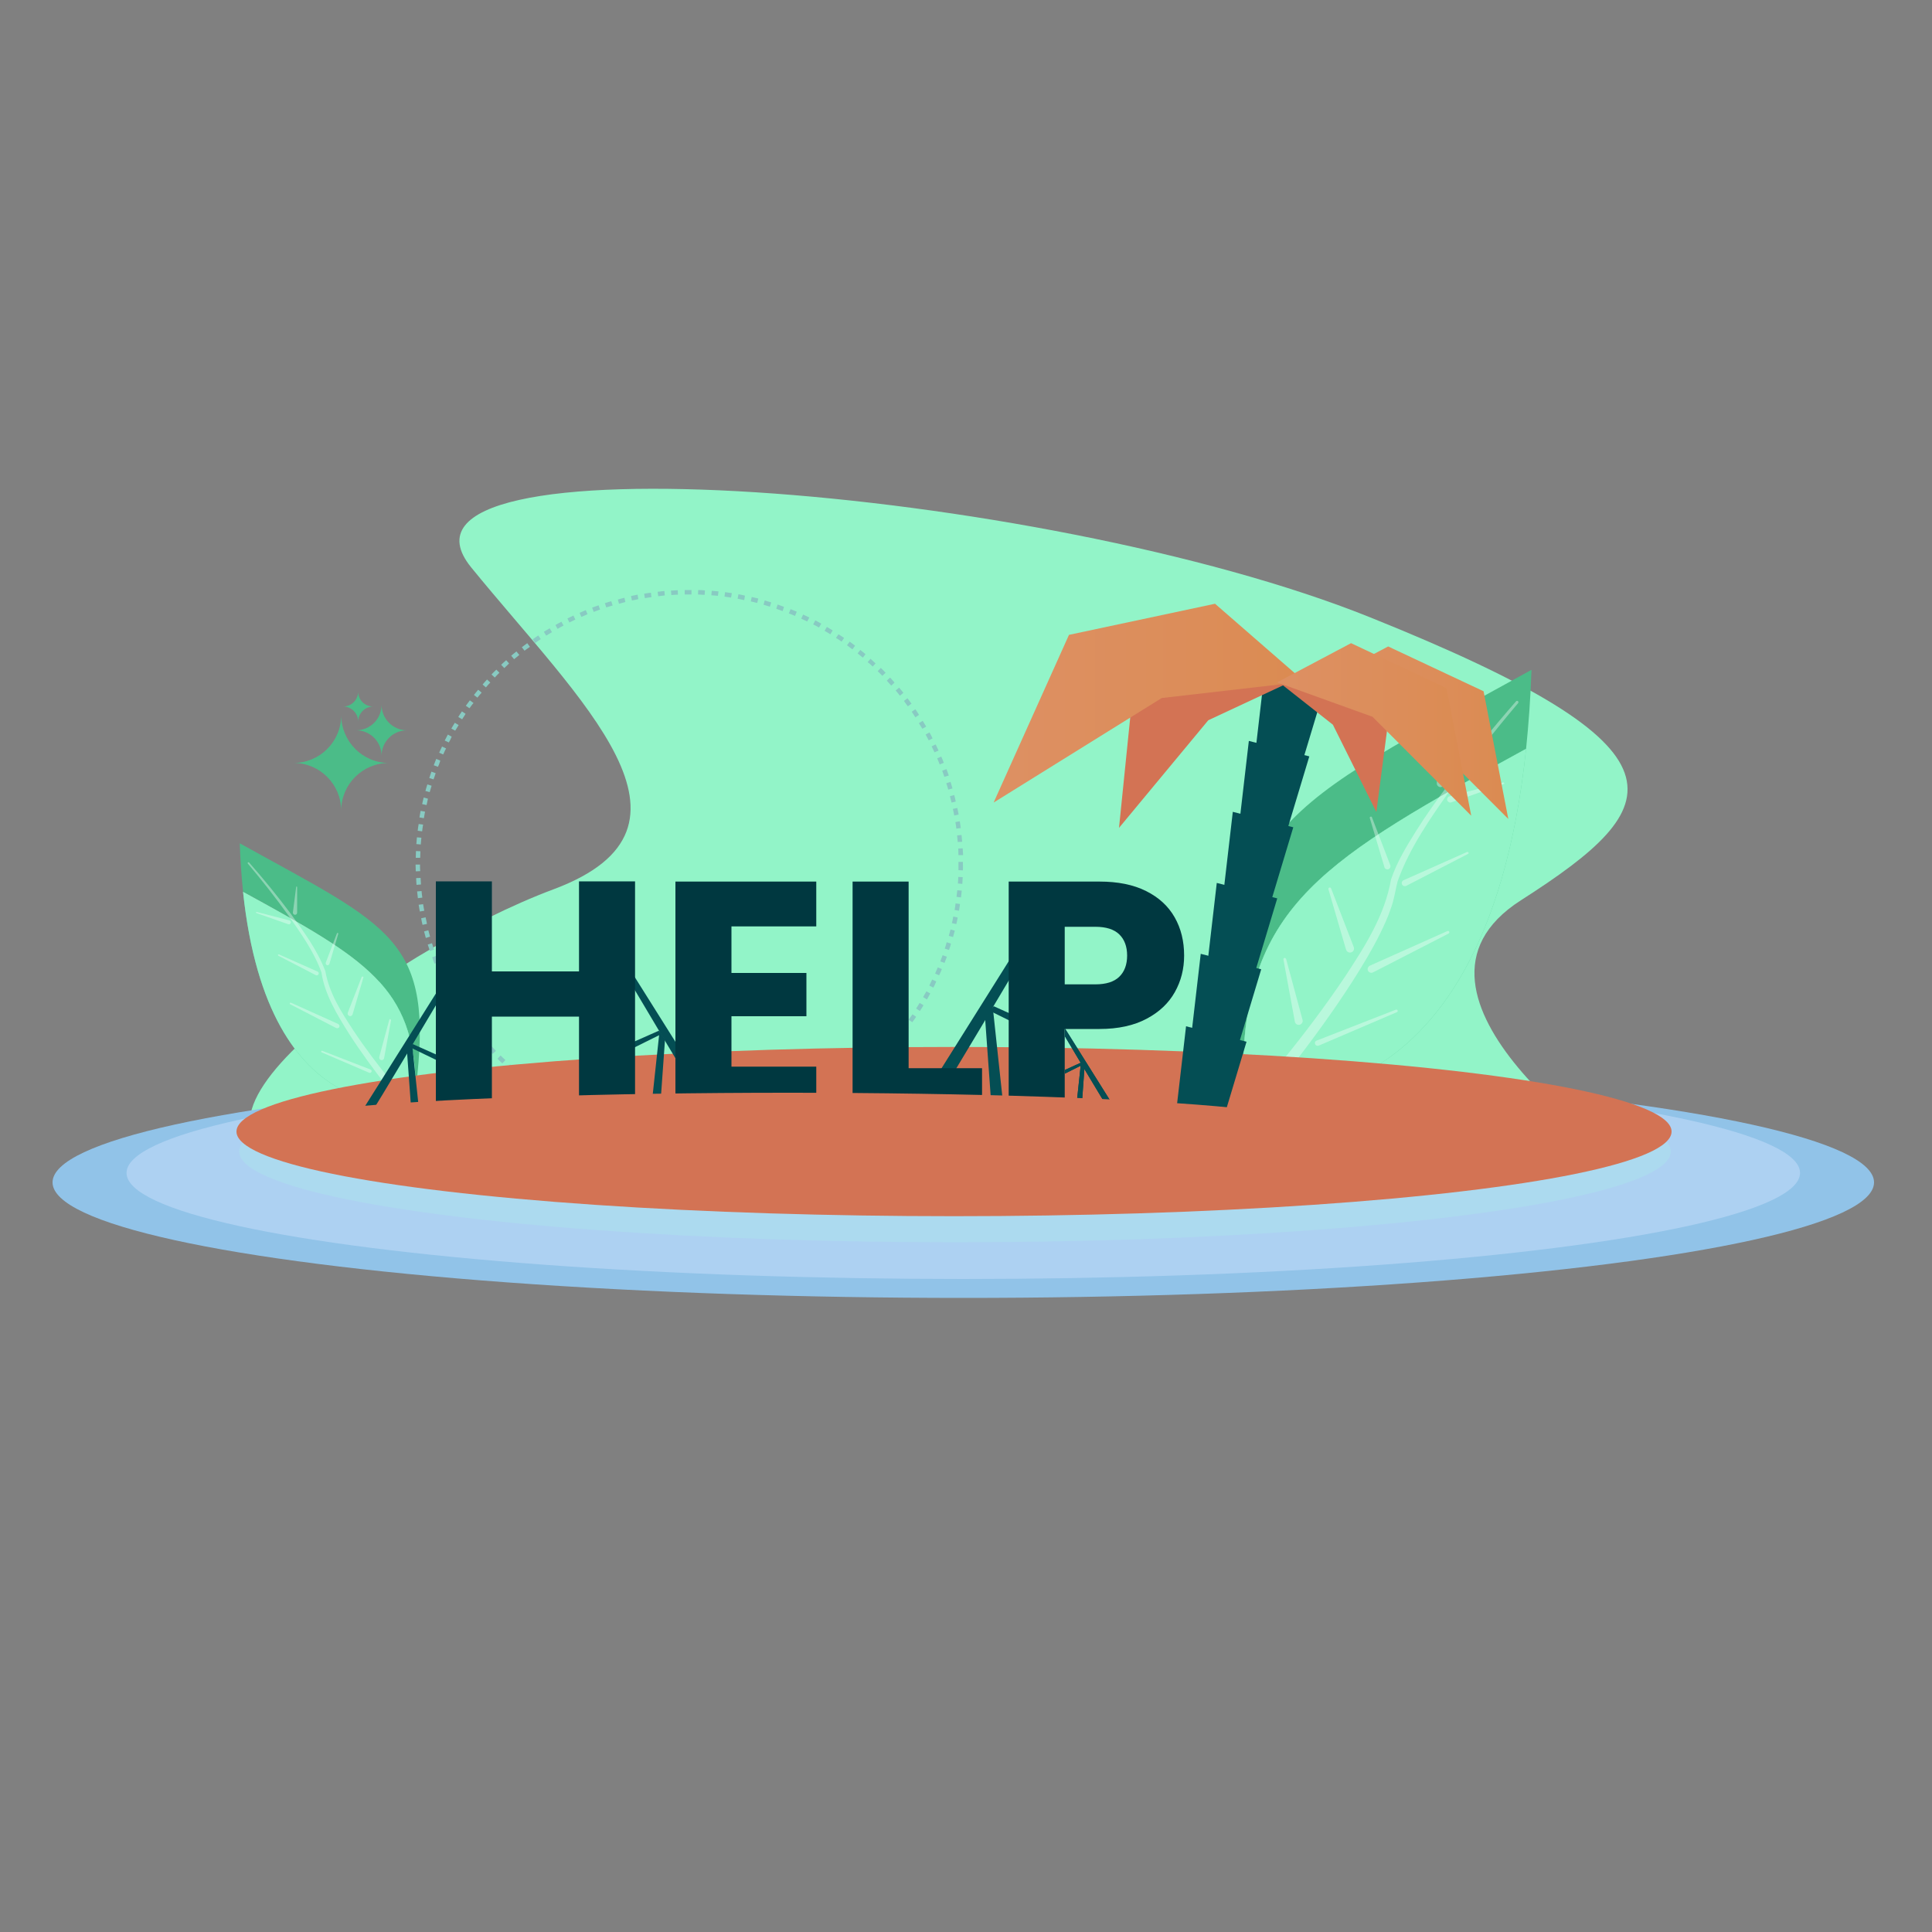 <svg xmlns="http://www.w3.org/2000/svg" xmlns:xlink="http://www.w3.org/1999/xlink" id="Layer_1" x="0px" y="0px" viewBox="0 0 100 100" style="enable-background:new 0 0 100 100;" xml:space="preserve">
<rect x="0" y="0" width="100" height="100" fill="#808080" stroke="none"/>
<style type="text/css">
	.st0{fill:#92F4C8;}
	.st1{fill:#88CAC2;}
	.st2{fill:#4BBC88;}
	.st3{fill:#62D3A2;}
	.st4{opacity:0.36;}
	.st5{fill:#FFFFFF;}
	.st6{fill:#91C3E8;}
	.st7{fill:#ADD1F2;}
	.st8{fill:#ACDAEF;}
	.st9{fill:#D37354;}
	.st10{fill:#044E54;}
	.st11{fill:#003840;}
	.st12{fill:url(#SVGID_1_);}
	.st13{fill:url(#SVGID_2_);}
	.st14{fill:url(#SVGID_3_);}
</style>
<g>
	<path class="st0" d="M84.16,60.22c0,0-13.1-8.72-5.44-13.62s9.27-7.79-7.81-14.65s-52.18-9.53-46.52-2.58s12.89,13.44,4.26,16.66   S5.66,59.68,17.3,60.42S84.16,60.22,84.16,60.22z"></path>
	<g>
		<g>
			<path class="st1" d="M35.53,58.86c-0.12,0-0.23,0-0.35-0.01l0.01-0.23c0.11,0,0.23,0.01,0.34,0.01L35.53,58.86z M35.88,58.86     l0-0.23c0.11,0,0.23,0,0.34-0.01l0.01,0.23C36.11,58.86,36,58.86,35.88,58.86z M34.83,58.84c-0.12-0.01-0.23-0.02-0.35-0.03     l0.02-0.23c0.11,0.01,0.23,0.02,0.34,0.02L34.83,58.84z M36.58,58.84l-0.01-0.23c0.11-0.01,0.23-0.02,0.34-0.03l0.02,0.23     C36.81,58.82,36.69,58.83,36.58,58.84z M34.13,58.78c-0.12-0.01-0.23-0.03-0.35-0.04l0.03-0.23c0.11,0.02,0.23,0.03,0.34,0.04     L34.13,58.78z M37.27,58.78l-0.03-0.23c0.11-0.01,0.23-0.03,0.34-0.04l0.03,0.23C37.51,58.75,37.39,58.76,37.27,58.78z      M33.44,58.69c-0.12-0.02-0.23-0.04-0.35-0.06l0.04-0.23c0.11,0.02,0.23,0.04,0.34,0.06L33.44,58.69z M37.97,58.68l-0.04-0.23     c0.11-0.02,0.23-0.04,0.34-0.06l0.04,0.23C38.2,58.64,38.08,58.66,37.97,58.68z M32.75,58.56c-0.11-0.02-0.23-0.05-0.34-0.08     l0.05-0.23c0.11,0.03,0.22,0.05,0.34,0.08L32.75,58.56z M38.66,58.55l-0.05-0.23c0.11-0.02,0.22-0.05,0.34-0.08L39,58.47     C38.88,58.5,38.77,58.53,38.66,58.55z M32.07,58.4c-0.11-0.03-0.23-0.06-0.34-0.09l0.06-0.22c0.11,0.03,0.22,0.06,0.33,0.09     L32.07,58.4z M39.34,58.39l-0.06-0.22c0.11-0.03,0.22-0.06,0.33-0.09l0.07,0.22C39.56,58.33,39.45,58.36,39.34,58.39z      M31.4,58.21c-0.11-0.04-0.22-0.07-0.33-0.11l0.08-0.22c0.11,0.04,0.22,0.07,0.33,0.11L31.4,58.21z M40.01,58.19l-0.07-0.22     c0.11-0.04,0.22-0.07,0.33-0.11l0.08,0.22C40.23,58.12,40.12,58.16,40.01,58.19z M30.73,57.98c-0.11-0.04-0.22-0.08-0.33-0.13     l0.09-0.21c0.11,0.04,0.21,0.08,0.32,0.12L30.73,57.98z M40.67,57.96l-0.08-0.22c0.11-0.04,0.21-0.08,0.32-0.13L41,57.83     C40.89,57.88,40.78,57.92,40.67,57.96z M30.08,57.71c-0.11-0.05-0.21-0.09-0.32-0.14l0.1-0.21c0.1,0.05,0.21,0.1,0.32,0.14     L30.08,57.71z M41.32,57.7l-0.09-0.21c0.11-0.05,0.21-0.09,0.31-0.14l0.1,0.21C41.53,57.6,41.42,57.65,41.32,57.7z M29.44,57.42     c-0.1-0.05-0.21-0.1-0.31-0.16l0.11-0.21c0.1,0.05,0.2,0.11,0.31,0.16L29.44,57.42z M41.95,57.41l-0.1-0.21     c0.1-0.05,0.2-0.1,0.31-0.16l0.11,0.2C42.16,57.3,42.06,57.35,41.95,57.41z M28.82,57.1c-0.1-0.06-0.2-0.11-0.3-0.17l0.12-0.2     c0.1,0.06,0.2,0.12,0.3,0.17L28.82,57.1z M42.57,57.08l-0.11-0.2c0.1-0.06,0.2-0.11,0.3-0.17l0.12,0.2     C42.77,56.97,42.67,57.02,42.57,57.08z M28.22,56.74c-0.1-0.06-0.2-0.12-0.3-0.19l0.13-0.19c0.1,0.06,0.19,0.12,0.29,0.19     L28.22,56.74z M43.17,56.72l-0.12-0.2c0.1-0.06,0.19-0.12,0.29-0.19l0.13,0.19C43.37,56.6,43.27,56.66,43.17,56.72z M27.63,56.36     c-0.1-0.07-0.19-0.13-0.29-0.2l0.14-0.19c0.09,0.07,0.19,0.13,0.28,0.2L27.63,56.36z M43.75,56.34l-0.13-0.19     c0.09-0.07,0.19-0.13,0.28-0.2l0.14,0.19C43.94,56.21,43.85,56.27,43.75,56.34z M27.06,55.94c-0.09-0.07-0.18-0.14-0.28-0.22     l0.15-0.18c0.09,0.07,0.18,0.14,0.27,0.21L27.06,55.94z M44.32,55.93l-0.14-0.18c0.09-0.07,0.18-0.14,0.27-0.21l0.15,0.18     C44.5,55.78,44.41,55.86,44.32,55.93z M26.52,55.5c-0.09-0.08-0.18-0.15-0.26-0.23l0.15-0.17c0.09,0.08,0.17,0.15,0.26,0.23     L26.52,55.5z M44.86,55.49l-0.15-0.18c0.09-0.07,0.17-0.15,0.26-0.23l0.15,0.17C45.04,55.33,44.95,55.41,44.86,55.49z M26,55.04     c-0.09-0.08-0.17-0.16-0.25-0.24l0.16-0.17c0.08,0.08,0.16,0.16,0.25,0.24L26,55.04z M45.38,55.02l-0.16-0.17     c0.08-0.08,0.17-0.16,0.25-0.24l0.16,0.16C45.55,54.86,45.47,54.94,45.38,55.02z M25.5,54.55c-0.08-0.08-0.16-0.17-0.24-0.25     l0.17-0.16c0.08,0.08,0.16,0.17,0.24,0.25L25.5,54.55z M45.88,54.53l-0.17-0.16c0.08-0.08,0.16-0.17,0.24-0.25l0.17,0.16     C46.04,54.36,45.96,54.44,45.88,54.53z M25.02,54.03c-0.08-0.09-0.15-0.18-0.23-0.27l0.18-0.15c0.07,0.09,0.15,0.18,0.22,0.26     L25.02,54.03z M46.35,54.01l-0.17-0.15c0.08-0.09,0.15-0.17,0.22-0.26l0.18,0.15C46.51,53.84,46.43,53.92,46.35,54.01z      M24.58,53.49c-0.07-0.09-0.14-0.18-0.21-0.28l0.18-0.14c0.07,0.09,0.14,0.18,0.21,0.27L24.58,53.49z M46.8,53.47l-0.18-0.14     c0.07-0.09,0.14-0.18,0.21-0.27l0.19,0.14C46.95,53.29,46.87,53.38,46.8,53.47z M24.15,52.94c-0.07-0.09-0.13-0.19-0.2-0.29     l0.19-0.13c0.06,0.09,0.13,0.19,0.2,0.28L24.15,52.94z M47.22,52.91l-0.19-0.13c0.07-0.09,0.13-0.19,0.2-0.28l0.19,0.13     C47.36,52.72,47.29,52.82,47.22,52.91z M23.76,52.36c-0.06-0.1-0.12-0.2-0.19-0.3l0.2-0.12c0.06,0.1,0.12,0.19,0.18,0.29     L23.76,52.36z M47.61,52.33l-0.19-0.13c0.06-0.1,0.12-0.19,0.18-0.29l0.2,0.12C47.74,52.14,47.68,52.23,47.61,52.33z M23.4,51.76     c-0.06-0.1-0.11-0.2-0.17-0.3l0.2-0.11c0.05,0.1,0.11,0.2,0.17,0.3L23.4,51.76z M47.98,51.73l-0.2-0.12     c0.06-0.1,0.11-0.2,0.17-0.3l0.2,0.11C48.09,51.53,48.04,51.63,47.98,51.73z M23.06,51.15c-0.05-0.1-0.1-0.21-0.16-0.31l0.21-0.1     c0.05,0.1,0.1,0.21,0.15,0.31L23.06,51.15z M48.31,51.12l-0.21-0.11c0.05-0.1,0.1-0.21,0.15-0.31l0.21,0.1     C48.42,50.91,48.37,51.01,48.31,51.12z M22.76,50.52c-0.05-0.11-0.09-0.21-0.14-0.32l0.21-0.09c0.04,0.11,0.09,0.21,0.14,0.31     L22.76,50.52z M48.61,50.48l-0.21-0.09c0.05-0.1,0.09-0.21,0.14-0.32l0.21,0.09C48.71,50.27,48.66,50.38,48.61,50.48z      M22.49,49.88c-0.04-0.11-0.08-0.22-0.12-0.33l0.22-0.08c0.04,0.11,0.08,0.22,0.12,0.32L22.49,49.88z M48.89,49.84l-0.22-0.08     c0.04-0.11,0.08-0.21,0.12-0.32l0.22,0.08C48.97,49.62,48.93,49.73,48.89,49.84z M22.25,49.22c-0.04-0.11-0.07-0.22-0.11-0.33     l0.22-0.07c0.03,0.11,0.07,0.22,0.11,0.33L22.25,49.22z M49.12,49.17L48.9,49.1c0.04-0.11,0.07-0.22,0.1-0.33l0.22,0.07     C49.2,48.95,49.16,49.06,49.12,49.17z M22.04,48.55c-0.03-0.11-0.06-0.22-0.09-0.34l0.22-0.06c0.03,0.11,0.06,0.22,0.09,0.33     L22.04,48.55z M49.33,48.5l-0.22-0.06c0.03-0.11,0.06-0.22,0.09-0.33l0.22,0.06C49.39,48.28,49.36,48.39,49.33,48.5z      M21.87,47.87c-0.03-0.11-0.05-0.23-0.07-0.34l0.23-0.05c0.02,0.11,0.05,0.22,0.07,0.34L21.87,47.87z M49.5,47.83l-0.23-0.05     c0.03-0.11,0.05-0.22,0.07-0.34l0.23,0.05C49.55,47.6,49.53,47.71,49.5,47.83z M21.73,47.18c-0.02-0.11-0.04-0.23-0.06-0.35     l0.23-0.03c0.02,0.11,0.04,0.23,0.06,0.34L21.73,47.18z M49.64,47.14l-0.23-0.04c0.02-0.11,0.04-0.23,0.05-0.34l0.23,0.03     C49.67,46.91,49.66,47.02,49.64,47.14z M21.63,46.49c-0.01-0.12-0.03-0.23-0.04-0.35l0.23-0.02c0.01,0.11,0.02,0.23,0.04,0.34     L21.63,46.49z M49.74,46.45l-0.23-0.03c0.01-0.11,0.03-0.23,0.04-0.34l0.23,0.02C49.77,46.21,49.75,46.33,49.74,46.45z      M21.56,45.8c-0.01-0.12-0.02-0.23-0.02-0.35l0.23-0.01c0.01,0.11,0.01,0.23,0.02,0.34L21.56,45.8z M49.81,45.75l-0.23-0.02     c0.01-0.11,0.02-0.23,0.02-0.34l0.23,0.01C49.82,45.52,49.82,45.63,49.81,45.75z M21.52,45.1c0-0.12-0.01-0.23-0.01-0.35l0.23,0     c0,0.12,0,0.23,0.01,0.34L21.52,45.1z M49.84,45.05l-0.23-0.01c0-0.11,0-0.23,0-0.34l0-0.09l0.23,0l0,0.09     C49.85,44.82,49.84,44.93,49.84,45.05z M21.75,44.4l-0.23,0c0-0.12,0.01-0.23,0.01-0.35l0.23,0.01     C21.76,44.17,21.75,44.29,21.75,44.4z M49.61,44.26c0-0.12-0.01-0.23-0.01-0.34l0.23-0.01c0.01,0.12,0.01,0.23,0.02,0.35     L49.61,44.26z M21.78,43.71l-0.23-0.02c0.01-0.12,0.02-0.23,0.03-0.35l0.23,0.02C21.8,43.49,21.79,43.6,21.78,43.71z      M49.57,43.58c-0.01-0.11-0.02-0.23-0.03-0.34l0.23-0.02c0.01,0.12,0.02,0.23,0.03,0.35L49.57,43.58z M21.85,43.03L21.62,43     c0.01-0.12,0.03-0.23,0.05-0.35l0.23,0.03C21.88,42.8,21.86,42.91,21.85,43.03z M49.5,42.89c-0.01-0.11-0.03-0.23-0.05-0.34     l0.23-0.04c0.02,0.12,0.03,0.23,0.05,0.35L49.5,42.89z M21.94,42.35l-0.23-0.04c0.02-0.12,0.04-0.23,0.06-0.34l0.23,0.04     C21.98,42.12,21.96,42.23,21.94,42.35z M49.39,42.21c-0.02-0.11-0.04-0.23-0.07-0.34l0.23-0.05c0.02,0.11,0.05,0.23,0.07,0.34     L49.39,42.21z M22.08,41.67l-0.23-0.05c0.03-0.11,0.05-0.23,0.08-0.34l0.22,0.06C22.13,41.45,22.1,41.56,22.08,41.67z      M49.25,41.54c-0.03-0.11-0.05-0.22-0.08-0.33l0.22-0.06c0.03,0.11,0.06,0.23,0.08,0.34L49.25,41.54z M22.24,41l-0.22-0.06     c0.03-0.11,0.06-0.22,0.1-0.34l0.22,0.07C22.31,40.78,22.27,40.89,22.24,41z M49.08,40.87c-0.03-0.11-0.06-0.22-0.1-0.33     l0.22-0.07c0.03,0.11,0.07,0.22,0.1,0.34L49.08,40.87z M22.44,40.34l-0.22-0.07c0.04-0.11,0.07-0.22,0.11-0.33l0.22,0.08     C22.52,40.12,22.48,40.23,22.44,40.34z M48.88,40.21c-0.04-0.11-0.08-0.22-0.11-0.32l0.22-0.08c0.04,0.11,0.08,0.22,0.12,0.33     L48.88,40.21z M22.67,39.69l-0.22-0.08c0.04-0.11,0.09-0.22,0.13-0.33l0.21,0.09C22.76,39.48,22.72,39.58,22.67,39.69z      M48.64,39.57c-0.04-0.11-0.09-0.21-0.13-0.32l0.21-0.09c0.05,0.11,0.09,0.21,0.13,0.32L48.64,39.57z M22.94,39.05l-0.21-0.09     c0.05-0.11,0.1-0.21,0.15-0.32l0.21,0.1C23.03,38.84,22.99,38.95,22.94,39.05z M48.37,38.94c-0.05-0.1-0.1-0.21-0.15-0.31     l0.21-0.1c0.05,0.1,0.1,0.21,0.15,0.32L48.37,38.94z M23.23,38.43l-0.21-0.1c0.05-0.1,0.11-0.21,0.16-0.31l0.2,0.11     C23.34,38.23,23.29,38.33,23.23,38.43z M48.07,38.32c-0.05-0.1-0.11-0.2-0.16-0.3l0.2-0.11c0.06,0.1,0.11,0.2,0.16,0.31     L48.07,38.32z M23.56,37.82l-0.2-0.11c0.06-0.1,0.12-0.2,0.18-0.3l0.2,0.12C23.68,37.62,23.62,37.72,23.56,37.82z M47.74,37.72     c-0.06-0.1-0.12-0.2-0.18-0.29l0.2-0.12c0.06,0.1,0.12,0.2,0.18,0.3L47.74,37.72z M23.92,37.23l-0.2-0.12     c0.06-0.1,0.13-0.2,0.19-0.29l0.19,0.13C24.04,37.04,23.98,37.13,23.92,37.23z M47.38,37.13c-0.06-0.1-0.13-0.19-0.19-0.29     l0.19-0.13c0.07,0.1,0.13,0.19,0.19,0.29L47.38,37.13z M24.3,36.66l-0.19-0.13c0.07-0.1,0.14-0.19,0.21-0.28l0.19,0.14     C24.43,36.47,24.37,36.57,24.3,36.66z M46.99,36.56c-0.07-0.09-0.14-0.19-0.2-0.28l0.18-0.14c0.07,0.09,0.14,0.19,0.21,0.28     L46.99,36.56z M24.71,36.11l-0.18-0.14c0.07-0.09,0.15-0.18,0.22-0.27l0.18,0.15C24.86,35.93,24.78,36.02,24.71,36.11z      M46.58,36.01c-0.07-0.09-0.14-0.18-0.22-0.27l0.18-0.15c0.07,0.09,0.15,0.18,0.22,0.27L46.58,36.01z M25.15,35.58l-0.17-0.15     c0.08-0.09,0.15-0.18,0.23-0.26l0.17,0.16C25.3,35.4,25.23,35.49,25.15,35.58z M46.13,35.49c-0.08-0.09-0.15-0.17-0.23-0.26     l0.17-0.16c0.08,0.09,0.16,0.17,0.23,0.26L46.13,35.49z M25.61,35.07l-0.17-0.16c0.08-0.08,0.16-0.17,0.25-0.25l0.16,0.16     C25.77,34.9,25.69,34.98,25.61,35.07z M45.67,34.98c-0.08-0.08-0.16-0.16-0.24-0.24l0.16-0.17c0.08,0.08,0.17,0.16,0.25,0.25     L45.67,34.98z M26.1,34.58l-0.16-0.17c0.08-0.08,0.17-0.16,0.26-0.24l0.15,0.17C26.27,34.42,26.19,34.5,26.1,34.58z M45.17,34.5     c-0.08-0.08-0.17-0.16-0.26-0.23l0.15-0.17c0.09,0.08,0.17,0.16,0.26,0.24L45.17,34.5z M26.61,34.12l-0.15-0.18     c0.09-0.08,0.18-0.15,0.27-0.22l0.15,0.18C26.79,33.97,26.7,34.05,26.61,34.12z M44.66,34.04c-0.09-0.07-0.18-0.15-0.27-0.22     l0.14-0.18c0.09,0.07,0.18,0.15,0.27,0.22L44.66,34.04z M27.15,33.68l-0.14-0.18c0.09-0.07,0.19-0.14,0.28-0.21l0.14,0.19     C27.33,33.55,27.24,33.61,27.15,33.68z M44.12,33.61c-0.09-0.07-0.18-0.14-0.28-0.21l0.14-0.19c0.09,0.07,0.19,0.14,0.28,0.21     L44.12,33.61z M27.7,33.28l-0.13-0.19c0.1-0.07,0.19-0.13,0.29-0.2l0.13,0.19C27.89,33.15,27.79,33.21,27.7,33.28z M43.56,33.21     c-0.09-0.07-0.19-0.13-0.29-0.19l0.13-0.19c0.1,0.06,0.2,0.13,0.29,0.19L43.56,33.21z M28.27,32.9l-0.12-0.2     c0.1-0.06,0.2-0.12,0.3-0.18l0.12,0.2C28.47,32.78,28.37,32.84,28.27,32.9z M42.98,32.83c-0.1-0.06-0.2-0.12-0.3-0.18l0.12-0.2     c0.1,0.06,0.2,0.12,0.3,0.18L42.98,32.83z M28.86,32.55l-0.11-0.2c0.1-0.06,0.2-0.11,0.31-0.17l0.11,0.2     C29.06,32.43,28.96,32.49,28.86,32.55z M42.39,32.48c-0.1-0.06-0.2-0.11-0.3-0.16l0.11-0.21c0.1,0.05,0.21,0.11,0.31,0.17     L42.39,32.48z M29.47,32.22l-0.1-0.21c0.1-0.05,0.21-0.1,0.31-0.15l0.1,0.21C29.68,32.12,29.57,32.17,29.47,32.22z M41.78,32.17     c-0.1-0.05-0.21-0.1-0.31-0.15l0.1-0.21c0.11,0.05,0.21,0.1,0.32,0.15L41.78,32.17z M30.09,31.93L30,31.72     c0.11-0.05,0.21-0.09,0.32-0.14l0.09,0.21C30.3,31.84,30.2,31.89,30.09,31.93z M41.15,31.88c-0.11-0.05-0.21-0.09-0.32-0.13     l0.09-0.22c0.11,0.04,0.22,0.09,0.32,0.13L41.15,31.88z M30.73,31.67l-0.08-0.22c0.11-0.04,0.22-0.08,0.33-0.12l0.08,0.22     C30.94,31.59,30.84,31.63,30.73,31.67z M40.51,31.63c-0.11-0.04-0.22-0.08-0.33-0.12l0.07-0.22c0.11,0.04,0.22,0.08,0.33,0.12     L40.51,31.63z M31.38,31.44l-0.07-0.22c0.11-0.04,0.22-0.07,0.33-0.1l0.07,0.22C31.6,31.37,31.49,31.41,31.38,31.44z M39.85,31.4     c-0.11-0.03-0.22-0.07-0.33-0.1l0.06-0.22c0.11,0.03,0.22,0.07,0.34,0.1L39.85,31.4z M32.04,31.25l-0.06-0.22     c0.11-0.03,0.23-0.06,0.34-0.09l0.05,0.22C32.26,31.19,32.15,31.22,32.04,31.25z M39.19,31.21c-0.11-0.03-0.22-0.06-0.33-0.08     l0.05-0.23c0.11,0.03,0.23,0.05,0.34,0.08L39.19,31.21z M32.71,31.08l-0.05-0.23c0.11-0.02,0.23-0.05,0.34-0.07l0.04,0.23     C32.93,31.04,32.82,31.06,32.71,31.08z M38.52,31.06c-0.11-0.02-0.22-0.05-0.34-0.07l0.04-0.23c0.12,0.02,0.23,0.04,0.34,0.07     L38.52,31.06z M33.38,30.96l-0.04-0.23c0.11-0.02,0.23-0.04,0.35-0.05l0.03,0.23C33.61,30.92,33.5,30.94,33.38,30.96z      M37.84,30.93c-0.11-0.02-0.23-0.03-0.34-0.05l0.03-0.23c0.12,0.02,0.23,0.03,0.35,0.05L37.84,30.93z M34.07,30.86l-0.03-0.23     c0.12-0.01,0.23-0.03,0.35-0.04l0.02,0.23C34.29,30.83,34.18,30.85,34.07,30.86z M37.16,30.84c-0.11-0.01-0.23-0.02-0.34-0.03     l0.02-0.23c0.12,0.01,0.23,0.02,0.35,0.03L37.16,30.84z M34.75,30.8l-0.02-0.23c0.12-0.01,0.23-0.01,0.35-0.02l0.01,0.23     C34.98,30.78,34.87,30.79,34.75,30.8z M36.47,30.79c-0.11-0.01-0.23-0.01-0.34-0.02l0.01-0.23c0.12,0,0.23,0.01,0.35,0.02     L36.47,30.79z M35.44,30.77l0-0.23c0.12,0,0.23,0,0.35,0l0,0.23C35.67,30.77,35.55,30.77,35.44,30.77z"></path>
		</g>
	</g>
	<g>
		<path class="st2" d="M21.52,56.36c-0.06-5.28-2.59-6.73-8.94-10.21c-0.08-0.78-0.14-1.61-0.17-2.5    C20.27,48.01,22.48,48.59,21.52,56.36z"></path>
		<path class="st3" d="M21.52,56.36C21.52,56.36,21.52,56.36,21.52,56.36c-0.03,0.22-0.06,0.45-0.09,0.69c0,0-7.53,1.62-8.85-10.89    C18.92,49.63,21.46,51.07,21.52,56.36z"></path>
		<path class="st0" d="M21.52,56.36C21.52,56.36,21.52,56.36,21.52,56.36c-0.03,0.22-0.06,0.45-0.09,0.69c0,0-7.53,1.62-8.85-10.89    C18.92,49.63,21.46,51.07,21.52,56.36z"></path>
		<g class="st4">
			<g>
				<path class="st5" d="M20.06,56.28c-0.71-0.91-1.39-1.83-2.01-2.8c-0.6-0.96-1.24-2-1.41-3.14c-0.37-1.05-1.05-2.01-1.7-2.94      c-0.67-0.93-1.38-1.83-2.11-2.7c-0.02-0.02-0.01-0.04,0-0.06c0.02-0.02,0.04-0.01,0.06,0c0.76,0.86,1.48,1.75,2.17,2.67      c0.67,0.93,1.36,1.85,1.78,2.96c0.2,1.14,0.82,2.1,1.44,3.05c0.63,0.95,1.32,1.86,2.04,2.74c0.06,0.07,0.05,0.18-0.02,0.24      C20.23,56.36,20.13,56.35,20.06,56.28C20.07,56.28,20.07,56.28,20.06,56.28z"></path>
			</g>
			<g>
				<path class="st5" d="M19.12,55.53l-2.47-1.06c-0.02-0.01-0.03-0.03-0.02-0.06c0.01-0.02,0.03-0.03,0.05-0.02l2.5,0.97      c0.05,0.02,0.07,0.07,0.05,0.11S19.17,55.55,19.12,55.53C19.12,55.53,19.12,55.53,19.12,55.53z"></path>
			</g>
			<g>
				<path class="st5" d="M20.24,52.81l-0.36,1.96c-0.01,0.07-0.08,0.11-0.15,0.1s-0.11-0.08-0.1-0.15c0,0,0-0.01,0-0.01l0.52-1.93      c0.01-0.02,0.03-0.04,0.05-0.03C20.23,52.77,20.24,52.79,20.24,52.81z"></path>
			</g>
			<g>
				<path class="st5" d="M17.4,53.21l-2.38-1.23C15,51.97,14.99,51.94,15,51.92c0.01-0.02,0.03-0.03,0.06-0.02L17.5,53      c0.06,0.03,0.09,0.1,0.06,0.16C17.54,53.21,17.47,53.24,17.4,53.21C17.41,53.21,17.4,53.21,17.4,53.21z"></path>
			</g>
			<g>
				<path class="st5" d="M18.81,50.59l-0.56,1.91c-0.02,0.07-0.09,0.11-0.16,0.09s-0.11-0.09-0.09-0.16c0,0,0-0.01,0-0.01l0.72-1.85      c0.01-0.02,0.03-0.03,0.06-0.02C18.8,50.54,18.82,50.57,18.81,50.59z"></path>
			</g>
			<g>
				<path class="st5" d="M16.36,50.48l-1.95-1.01c-0.02-0.01-0.02-0.03-0.02-0.05c0.01-0.02,0.03-0.02,0.05-0.02l2,0.89      c0.05,0.02,0.07,0.08,0.05,0.13S16.41,50.5,16.36,50.48C16.36,50.48,16.36,50.48,16.36,50.48z"></path>
			</g>
			<g>
				<path class="st5" d="M17.51,48.33l-0.46,1.56c-0.02,0.05-0.07,0.08-0.12,0.07c-0.05-0.02-0.08-0.07-0.07-0.12c0,0,0,0,0-0.01      l0.58-1.52c0.01-0.02,0.03-0.03,0.05-0.02C17.5,48.3,17.51,48.32,17.51,48.33z"></path>
			</g>
			<g>
				<path class="st5" d="M14.93,47.84l-1.66-0.58c-0.01-0.01-0.02-0.02-0.02-0.04c0-0.01,0.02-0.02,0.03-0.02l1.7,0.44      c0.05,0.01,0.09,0.07,0.07,0.12S15,47.86,14.93,47.84C14.94,47.84,14.94,47.84,14.93,47.84z"></path>
			</g>
			<g>
				<path class="st5" d="M15.38,45.91l0,1.33c0,0.06-0.05,0.11-0.11,0.11c-0.06,0-0.11-0.05-0.11-0.11c0,0,0-0.01,0-0.01l0.17-1.32      c0-0.02,0.02-0.03,0.03-0.02C15.37,45.89,15.38,45.9,15.38,45.91z"></path>
			</g>
		</g>
	</g>
	<g>
		<path class="st2" d="M64.34,55.48c0.09-8.65,4.25-11.02,14.65-16.72c0.13-1.27,0.23-2.63,0.28-4.09    C66.37,41.81,62.75,42.76,64.34,55.48z"></path>
		<path class="st3" d="M64.34,55.48C64.34,55.48,64.34,55.48,64.34,55.48c0.05,0.37,0.1,0.74,0.15,1.12c0,0,12.34,2.65,14.5-17.84    C68.58,44.46,64.43,46.83,64.34,55.48z"></path>
		<path class="st0" d="M64.34,55.48C64.34,55.48,64.34,55.48,64.34,55.48c0.05,0.37,0.1,0.74,0.15,1.12c0,0,12.34,2.65,14.5-17.84    C68.58,44.46,64.43,46.83,64.34,55.48z"></path>
		<g class="st4">
			<g>
				<path class="st5" d="M66.29,55.01c1.18-1.44,2.31-2.94,3.35-4.49c1.02-1.56,2.03-3.13,2.36-5c0.31-0.92,0.81-1.73,1.31-2.53      c0.5-0.8,1.05-1.56,1.61-2.32c1.13-1.5,2.32-2.96,3.55-4.37c0.03-0.03,0.07-0.03,0.1-0.01c0.03,0.03,0.03,0.07,0.01,0.1      c-1.21,1.43-2.37,2.9-3.46,4.42c-1.07,1.52-2.17,3.08-2.78,4.81c-0.11,0.41-0.17,0.91-0.34,1.37c-0.15,0.46-0.35,0.89-0.56,1.32      c-0.42,0.85-0.91,1.66-1.42,2.46c-1.02,1.59-2.13,3.11-3.29,4.59c-0.09,0.12-0.27,0.14-0.39,0.05S66.19,55.13,66.29,55.01      C66.28,55.01,66.28,55.01,66.29,55.01L66.29,55.01z"></path>
			</g>
			<g>
				<path class="st5" d="M68.15,53.86l4.1-1.6c0.04-0.01,0.08,0,0.09,0.04c0.01,0.04,0,0.08-0.04,0.09l-4.04,1.73      c-0.07,0.03-0.16,0-0.19-0.08S68.07,53.89,68.15,53.86C68.14,53.86,68.15,53.86,68.15,53.86z"></path>
			</g>
			<g>
				<path class="st5" d="M66.57,49.64l0.85,3.15c0.03,0.11-0.04,0.22-0.15,0.25c-0.11,0.03-0.22-0.04-0.25-0.15      c0-0.01,0-0.01,0-0.02l-0.59-3.21c-0.01-0.04,0.02-0.07,0.06-0.08C66.52,49.58,66.56,49.61,66.57,49.64z"></path>
			</g>
			<g>
				<path class="st5" d="M70.91,49.98l4.01-1.79c0.04-0.02,0.08,0,0.09,0.04c0.02,0.03,0,0.07-0.03,0.09l-3.91,2.01      c-0.09,0.05-0.21,0.01-0.26-0.08S70.8,50.03,70.91,49.98C70.9,49.98,70.91,49.98,70.91,49.98z"></path>
			</g>
			<g>
				<path class="st5" d="M68.9,45.99l1.17,3.03c0.04,0.11-0.01,0.23-0.12,0.27s-0.23-0.01-0.27-0.12c0-0.01,0-0.01-0.01-0.02      l-0.91-3.12c-0.01-0.04,0.01-0.08,0.05-0.09C68.85,45.93,68.89,45.95,68.9,45.99z"></path>
			</g>
			<g>
				<path class="st5" d="M72.65,45.56l3.28-1.46c0.03-0.01,0.06,0,0.08,0.03c0.01,0.03,0,0.06-0.03,0.07l-3.19,1.65      c-0.08,0.04-0.18,0.01-0.22-0.07S72.56,45.6,72.65,45.56C72.64,45.56,72.64,45.56,72.65,45.56z"></path>
			</g>
			<g>
				<path class="st5" d="M71.01,42.3l0.95,2.48c0.03,0.08-0.01,0.18-0.09,0.21s-0.18-0.01-0.21-0.09c0,0,0-0.01,0-0.01l-0.76-2.55      c-0.01-0.03,0.01-0.06,0.04-0.07C70.97,42.26,71,42.27,71.01,42.3z"></path>
			</g>
			<g>
				<path class="st5" d="M75.02,41.22l2.78-0.72c0.02-0.01,0.05,0.01,0.06,0.03c0.01,0.02-0.01,0.05-0.03,0.05l-2.71,0.95      c-0.09,0.03-0.18-0.02-0.21-0.1s0.02-0.18,0.1-0.21C75.01,41.22,75.02,41.22,75.02,41.22z"></path>
			</g>
			<g>
				<path class="st5" d="M74.47,38.37l0.27,2.16c0.01,0.1-0.06,0.19-0.16,0.21c-0.1,0.01-0.19-0.06-0.21-0.16c0-0.01,0-0.02,0-0.02      l0.01-2.18c0-0.03,0.02-0.05,0.05-0.05C74.45,38.33,74.47,38.35,74.47,38.37z"></path>
			</g>
		</g>
	</g>
	<ellipse class="st6" cx="49.86" cy="61.2" rx="47.14" ry="5.98"></ellipse>
	<ellipse class="st7" cx="49.86" cy="60.71" rx="43.31" ry="5.49"></ellipse>
	<ellipse class="st8" cx="49.43" cy="59.6" rx="37.05" ry="4.7"></ellipse>
	<ellipse class="st9" cx="49.38" cy="58.57" rx="37.14" ry="4.38"></ellipse>
	<g>
		<path class="st10" d="M18.72,57.53l3.85-6.12v0.61c0,0-3.24,5.46-3.32,5.51S18.72,57.53,18.72,57.53z"></path>
		<polygon class="st10" points="21.34,58.2 21.07,54.48 21.33,54.04 21.77,58.22   "></polygon>
		<polygon class="st10" points="21.36,54.04 22.57,54.58 22.57,54.86 21.25,54.22   "></polygon>
	</g>
	<g>
		<path class="st10" d="M47.48,57.29l5.75-9.16v0.91c0,0-4.84,8.17-4.96,8.25C48.15,57.38,47.48,57.29,47.48,57.29z"></path>
		<polygon class="st10" points="51.39,58.29 50.99,52.73 51.38,52.08 52.05,58.33   "></polygon>
		<polygon class="st10" points="51.43,52.08 53.23,52.89 53.23,53.31 51.27,52.34   "></polygon>
	</g>
	<g>
		<path class="st10" d="M57.71,57.36l-2.59-4.13v0.41c0,0,2.18,3.68,2.24,3.72C57.41,57.4,57.71,57.36,57.71,57.36z"></path>
		<polygon class="st10" points="55.95,57.81 56.13,55.3 55.95,55.01 55.65,57.83   "></polygon>
		<polygon class="st10" points="55.93,55.01 55.12,55.38 55.12,55.57 56,55.13   "></polygon>
	</g>
	<g>
		<path class="st10" d="M57.71,57.36l-2.59-4.13v0.41c0,0,2.18,3.68,2.24,3.72C57.41,57.4,57.71,57.36,57.71,57.36z"></path>
		<polygon class="st10" points="55.95,57.81 56.13,55.3 55.95,55.01 55.65,57.83   "></polygon>
		<polygon class="st10" points="55.93,55.01 55.12,55.38 55.12,55.57 56,55.13   "></polygon>
	</g>
	<g>
		<path class="st10" d="M36.98,57.14l-4.19-6.67v0.66c0,0,3.52,5.94,3.61,6.01C36.49,57.2,36.98,57.14,36.98,57.14z"></path>
		<polygon class="st10" points="34.13,57.87 34.42,53.82 34.14,53.35 33.65,57.9   "></polygon>
		<polygon class="st10" points="34.1,53.35 32.79,53.93 32.79,54.24 34.22,53.53   "></polygon>
	</g>
	<g>
		<path class="st11" d="M32.87,45.62v11.9h-2.9v-4.9h-4.51v4.9h-2.9v-11.9h2.9v4.66h4.51v-4.66H32.87z"></path>
		<path class="st11" d="M37.86,47.95v2.41h3.88v2.24h-3.88v2.61h4.39v2.32h-7.29v-11.9h7.29v2.32H37.86z"></path>
		<path class="st11" d="M47.03,55.29h3.8v2.24h-6.7v-11.9h2.9V55.29z"></path>
		<path class="st11" d="M60.81,51.35c-0.32,0.57-0.8,1.03-1.46,1.38c-0.66,0.35-1.47,0.53-2.44,0.53h-1.8v4.27h-2.9v-11.9h4.7    c0.95,0,1.75,0.16,2.41,0.49c0.66,0.33,1.15,0.78,1.48,1.36c0.33,0.58,0.49,1.24,0.49,1.98C61.29,50.15,61.13,50.78,60.81,51.35z     M57.93,50.56c0.27-0.26,0.41-0.63,0.41-1.1c0-0.47-0.14-0.84-0.41-1.1c-0.27-0.26-0.68-0.39-1.24-0.39h-1.58v2.98h1.58    C57.25,50.95,57.66,50.82,57.93,50.56z"></path>
	</g>
	<g>
		<g>
			<polygon class="st10" points="60.83,57.95 61.39,53.12 64.52,53.92 63.17,58.41    "></polygon>
			<polygon class="st10" points="61.59,54.2 62.15,49.37 65.28,50.17 63.93,54.66    "></polygon>
			<polygon class="st10" points="62.42,50.53 62.98,45.7 66.11,46.5 64.76,50.98    "></polygon>
			<polygon class="st10" points="63.25,46.85 63.81,42.02 66.94,42.82 65.59,47.31    "></polygon>
			<polygon class="st10" points="64.08,43.18 64.64,38.35 67.77,39.15 66.42,43.63    "></polygon>
			<polygon class="st10" points="64.91,39.5 65.47,34.67 68.6,35.48 67.25,39.96    "></polygon>
		</g>
		<linearGradient id="SVGID_1_" gradientUnits="userSpaceOnUse" x1="68.015" y1="37.921" x2="78.07" y2="37.921">
			<stop offset="0" style="stop-color:#DD9063"></stop>
			<stop offset="0.653" style="stop-color:#DC8D59"></stop>
			<stop offset="1" style="stop-color:#DB8B51"></stop>
		</linearGradient>
		<polygon class="st12" points="68.02,35.49 71.85,33.46 76.79,35.78 78.07,42.39 72.96,37.27   "></polygon>
		<polygon class="st9" points="67.3,35.06 63.3,33.39 58.6,36.16 57.92,42.85 62.54,37.28   "></polygon>
		<polygon class="st9" points="66.11,35.24 69.09,34.74 71.85,37.37 71.24,42.03 68.99,37.51   "></polygon>
		<linearGradient id="SVGID_2_" gradientUnits="userSpaceOnUse" x1="51.434" y1="36.393" x2="67.517" y2="36.393">
			<stop offset="0" style="stop-color:#DD9063"></stop>
			<stop offset="0.653" style="stop-color:#DC8D59"></stop>
			<stop offset="1" style="stop-color:#DB8B51"></stop>
		</linearGradient>
		<polygon class="st13" points="67.52,35.28 62.89,31.25 55.33,32.86 51.43,41.54 60.13,36.13   "></polygon>
		<linearGradient id="SVGID_3_" gradientUnits="userSpaceOnUse" x1="66.098" y1="37.754" x2="76.153" y2="37.754">
			<stop offset="0" style="stop-color:#DD9063"></stop>
			<stop offset="0.653" style="stop-color:#DC8D59"></stop>
			<stop offset="1" style="stop-color:#DB8B51"></stop>
		</linearGradient>
		<polygon class="st14" points="66.1,35.32 69.93,33.29 74.87,35.62 76.15,42.22 71.04,37.1   "></polygon>
	</g>
	<ellipse class="st9" cx="40.77" cy="58.13" rx="26.67" ry="1.57"></ellipse>
	<g>
		<path class="st2" d="M20.13,39.49c-1.36,0-2.47,1.1-2.47,2.47c0-1.36-1.1-2.47-2.47-2.47c1.36,0,2.47-1.1,2.47-2.47    C17.67,38.38,18.77,39.49,20.13,39.49z"></path>
		<path class="st2" d="M21.07,37.8c-0.73,0-1.32,0.59-1.32,1.32c0-0.73-0.59-1.32-1.32-1.32c0.73,0,1.32-0.59,1.32-1.32    C19.75,37.21,20.34,37.8,21.07,37.8z"></path>
		<path class="st2" d="M19.32,36.57c-0.43,0-0.78,0.35-0.78,0.78c0-0.43-0.35-0.78-0.78-0.78c0.43,0,0.78-0.35,0.78-0.78    C18.53,36.22,18.88,36.57,19.32,36.57z"></path>
	</g>
</g>
</svg>